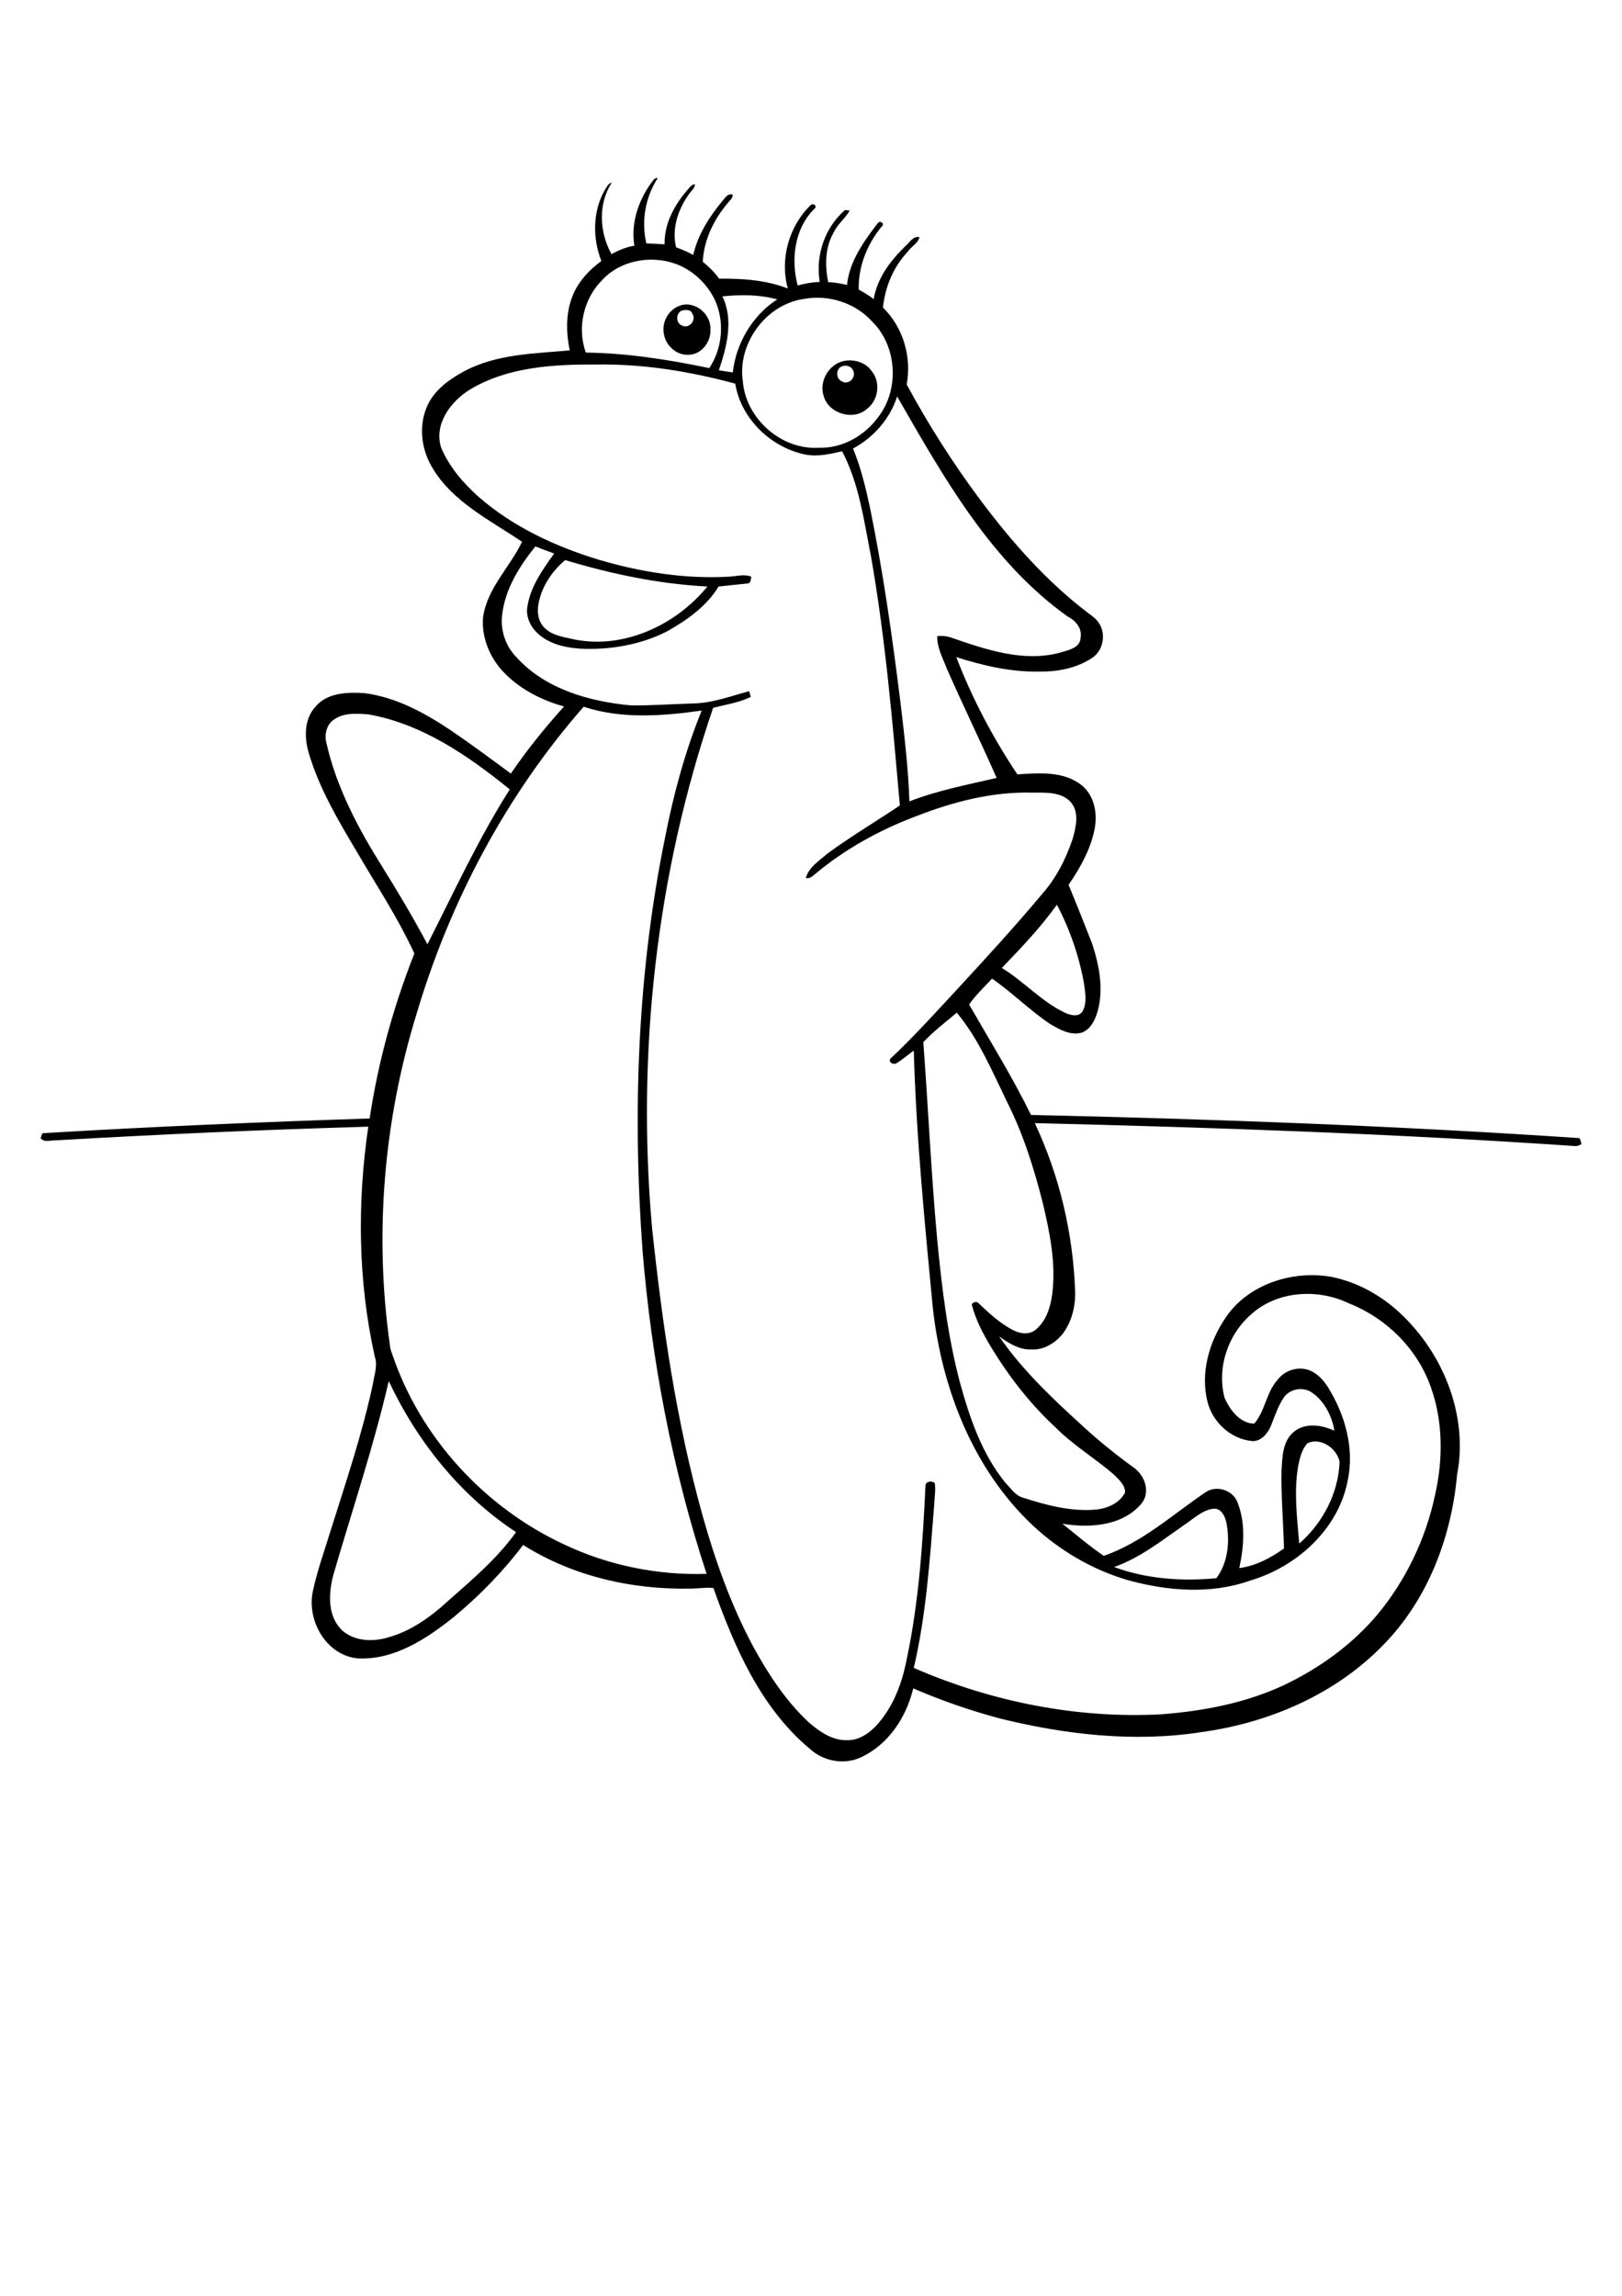 <?xml version="1.0" encoding="utf-8"?>
<!-- Generator: Adobe Illustrator 21.0.2, SVG Export Plug-In . SVG Version: 6.00 Build 0)  -->
<svg version="1.2" baseProfile="tiny" id="Layer_1" xmlns="http://www.w3.org/2000/svg" xmlns:xlink="http://www.w3.org/1999/xlink"
	 x="0px" y="0px" viewBox="0 0 595 842" overflow="scroll" xml:space="preserve">
<g>
	<path d="M309,134.3c-2.5,0.8-2.5,4.7-0.1,5.6c2.5,1.5,5.4-1.7,4-4.1C312.3,134.3,310.4,133.8,309,134.3 M309.5,132.4
		c3.8-0.8,8.2,0.5,10.4,3.9c3.2,4,2.3,10.5-1.8,13.6c-4.9,4.5-14,1.9-15.9-4.5C300.3,140.1,303.9,133.6,309.5,132.4 M250.1,113.9
		c-2.3,1-2.2,4.7,0.1,5.5c2.5,1.3,5.4-1.9,3.8-4.3C253.5,113.5,251.6,113.5,250.1,113.9 M249.7,112c5.4-1.7,11.2,3.3,10.9,8.8
		c0.3,4.5-3.3,9.3-8,9.3c-4.3,0.3-8.2-3.2-9-7.3C242.5,118.3,245.3,113.3,249.7,112 M434.5,559.2c-8.2,5.7-16.2,12.1-25.8,15.5
		c11.9,4.4,24.9,5.3,37.5,4.1c4.3-5.7,5-13.5,3.7-20.3c-0.5-2.3-1.8-5.3-4.6-5.2C441.1,553.7,437.9,557,434.5,559.2 M479.6,529.3
		c-2.1,2.3-2.8,5.5-3.4,8.4c-1.6,9.4-0.4,18.9,0.4,28.4c8.6-7.5,14.4-18.5,14.8-30C490.4,531.1,484.4,527,479.6,529.3 M122.3,577.5
		c-1.8,6.8-2.3,15.3,3.3,20.5c4.5,4,11.3,4.2,16.8,2.5c8.4-2.3,15.7-7.6,22-13.4c8.8-7.8,18-15.5,24.9-25.2
		c-20.5-13.5-36.3-33.3-46.7-55.4C137.1,530.4,129.2,553.8,122.3,577.5 M338.7,382.2c1.8,24.2,2.9,48.4,5.1,72.5
		c1.7,17.5,3.8,35.1,8.3,52.2c3.6,13.1,8.1,26.4,16.8,37c2,2,3.6,4.7,6.5,5.4c8.7,2.8,17.8,5.2,27,4.3c4.1-0.5,8.3-2.4,10.3-6.2
		c0.1-2.8-2.3-4.8-4.1-6.6c-7-6.1-15-10.8-21.5-17.4c-9.3-8.6-17.1-18.7-23.7-29.6c-2.8-4.7-5.4-9.6-6.8-14.9
		c-0.5-1.1,1.3-1.7,2.1-1.2c4,3.8,8.1,7.7,13.1,10.2c2.5,1.3,5.9,1.7,8.2-0.3c3.8-3.2,5.4-8.3,6-13.1c1.4-11.2-0.9-22.5-3.5-33.4
		c-3.2-12.6-7.1-25.1-13-36.8c-5.5-11.3-10.4-23.1-18.5-32.9C346.9,374.8,342.5,378.2,338.7,382.2 M367.5,355
		c8.1,4.9,14.5,12.3,23.1,16.4c2,0.9,5.1,1.8,6.5-0.5c1.7-3,1-6.6,0.6-9.9c-1.8-10.2-5.2-20.1-10-29.2
		C381.7,340.2,374.6,347.6,367.5,355 M122.8,263.7c-2.9,1.7-3.9,5.5-3.1,8.6c3.7,16.6,11.9,31.9,20.9,46.2
		c5.7,9.1,11.1,18.3,16.2,27.8c9.7-19.1,18.7-38.7,30.2-56.8c-15.2-12.3-32.1-24-51.8-27.5C131,261.7,126.4,261.3,122.8,263.7
		 M152.7,372.2c-12,39-15.4,80.6-9.7,120.9c0.1,1.2,0.4,2.4,0.9,3.6c10.3,30.5,33.8,56.1,63,69.7c16.2,7.7,34.4,11.4,52.3,10.8
		c-12.6-38.4-20.2-78.4-23.5-118.6c-3.7-50.6-1.9-101.8,8.3-151.6c3.1-15.8,7.3-31.4,13.4-46.4c-14.3,2-29.3,3.2-43.3-1.4
		C185.6,291.7,164.9,330.9,152.7,372.2 M197.6,221.1c-0.7,3.3-0.2,7.1,2.4,9.4c2.9,2.7,6.9,3.1,10.6,4c18.3,3.7,37.4-5.3,48.9-19.4
		c-17.7-0.9-35.3-4.6-52.2-9.7C202.5,209.5,198.8,215,197.6,221.1 M329.1,145.4c-2.6,8.2-8.7,15.1-16.2,19.1
		c2.9,6.9,4.6,14.2,6.2,21.5c4.9,23.9,8.3,48.1,11.3,72.3c1.4,11.8,2.8,23.7,3.2,35.6c10.3-4,21.2-6.1,32-8.6
		c-5.9-13.4-12.3-26.5-18.2-39.9c-1.5-3.9-3.7-7.8-3.6-12.1c1.9-0.2,3.8,0,5.6,0.7c12.5,4.3,26,8.9,39.3,5.4c3-1,7.6-1.6,7.7-5.6
		c0.6-3.6-2-6.3-4.9-7.8C363.3,205.8,346,174.8,329.1,145.4 M172.5,142.8c-7.1,4.3-13.4,12.7-10.7,21.3c3,7.2,8.3,13.3,14.1,18.4
		c12.5,10.8,27.8,17.9,43.5,22.7c15.5,4.6,31.7,7.2,47.9,6.3c2.7-0.1,5.7-1.1,8.3,0c-0.2,0.9-0.1,2.5-1.5,2.5
		c-3.5,0.4-7,0.7-10.5,1.1c-4.4,7.3-11.7,12.4-19,16.5c-9.7,4.9-20.8,6.8-31.6,6.3c-5-0.3-10.2-1.4-14.3-4.4
		c-3.5-2.5-6.1-6.8-5.2-11.3c1.2-7.2,5.6-13.4,9.8-19.2c-2.3-0.8-4.6-1.7-6.9-2.6c-5.9,7.3-11.1,15.6-12.2,25.1
		c-0.7,5.7,1.3,11.6,5.4,15.7c10.6,11.6,26.7,16.1,41.8,17.5c7.6,0.1,15.1-0.5,22.7-0.7c7.2-0.1,13.9-2.7,20.7-4.5
		c0.2,0.7,0.4,1.4,0.6,2.1c-4.3,2.1-9.2,2.8-13.8,4c-20.9,61.1-28.1,126.6-22.4,190.8c3.8,35.6,8.9,71.1,18.6,105.7
		c4.6,16.3,10.3,32.4,18.3,47.4c5.5,10.1,11.9,20,20.4,28c4,3.5,8.8,6.9,14.3,6.7c5.3,0.1,9.7-3.8,12.7-7.8
		c5.1-6.6,7.8-14.7,9.3-22.8c4.3-20.7,5.7-41.8,6.7-62.8c0.1-1.6,2.4-1.8,3.4-0.9c0.4,2.6-0.1,5.2-0.2,7.9
		c-1.6,20-2.9,40.2-7.5,59.9c28.5,12.4,59.9,18.7,91,17c15.3-1.2,30.6-4.1,44.6-10.6c13.1-6.2,25.2-14.9,34.6-26.1
		c10.4-12.6,17.6-27.7,21-43.6c3-13.1,3-27.2-1.6-39.9c-5-14-16.4-25.2-30.2-30.6c-11.3-5.4-26.1-4.5-35.6,4.1
		c-8.5,7.3-12.7,19.6-9.8,30.6c1.9,4.4,5.7,9.5,10.9,9.5c4-4.6,4.4-11.5,8.6-16.1c2.5-3.3,6.9-4.8,10.9-3.7c3.3,1,5.7,3.6,7.5,6.4
		c6.3,10.1,9.8,22.4,7.3,34.2c-3.4,18-18.8,31.8-35.9,36.8c-14.4,5.1-30.3,3.8-44.8-0.2c-13-3.8-25.1-10.9-35-20.2
		c-21.8-20.6-33.2-50.1-36.5-79.5c-3-31.4-6.1-62.9-7-94.5c-2.1,1.5-4.1,3.3-6.3,4.6c-1.1,0.8-3.3-0.4-2.2-1.7
		c8.3-7.8,16-16.3,23.7-24.6c10.7-11.6,21.5-23.3,31.6-35.4c5.3-5.9,9-13.1,11.5-20.6c1.2-4.3,2.5-9.5-0.6-13.3
		c-3.5-4-9.4-3.6-14.3-3.6c-14.7-0.4-29.1,3.4-42.7,8.7c-13.2,5-25.8,11.9-36.7,21c-1,0.8-2.1,2-3.6,1.6c1.1-4,5-6.4,8-9
		c8.6-6.3,17.7-11.7,26.5-17.6c-2.7-30.6-5.3-61.2-10.6-91.4c-2.6-13-4.3-26.6-10.6-38.5c-4.3,1-8.9,2.1-13.5,1.2
		c-12.7-2.6-23.6-13.2-25.7-26c-16.6-4.5-33.8-7.3-51-7C203.2,133.6,186.4,134.5,172.5,142.8 M295.1,109.6
		c-14.1,1.9-24.7,16.4-22.6,30.3c1.1,13.6,14.1,25.2,27.9,24.3c8.6,0.3,16.8-4.4,21.8-11.3c7.8-10.1,6.9-25.9-2.2-34.9
		C313.8,111.1,304.1,108,295.1,109.6 M265,108.7c4.2,8.6,1.6,18.5-1.3,27.1c1.7,0.3,3.4,0.5,5.1,0.8c1.2-10.7,7.2-20.9,16.3-26.8
		C278.6,108,271.7,108,265,108.7 M221,102.6c-6.9,6.8-9.4,17.6-6.1,26.7c15.2,0.2,30.4,2.6,45.3,5.7c4.9-7.4,5.7-17.3,1.9-25.3
		c-3-6-8.3-10.9-14.7-13.1C238.5,93.6,227.6,95.5,221,102.6 M239.7,66c0.4-0.5,0.9-0.8,1.6-0.7c-4.6,7-6.1,15.8-4.2,24
		c2.3,0,4.5,0.2,6.7,0.3c-0.2-8.1,4.2-15.5,9.5-21.2c0.4-0.5,1-0.7,1.6-0.9c0.1,1.4-1.1,2.2-1.8,3.2c-4.2,5.6-6.8,13-5.1,20
		c2.2,0.8,4.3,1.7,6.3,2.8c1.7-7.4,5.9-14,10.7-19.8c1-1.1,1.9-2.9,3.8-2.3c0,1.3-1,2-1.7,2.9c-5.2,6.1-8.9,13.6-9.3,21.7
		c2.2,1.8,4.3,3.8,6,6.2c8.5-0.1,17.2,0.5,25.2,3.6c-3-10.8,0.4-22.9,8.5-30.7c1.3-0.7,2.4,0.8,1.1,1.6c-7.2,7.3-8.5,18.4-6,28
		c2.6-0.7,5.3-1.2,8.1-1.3c-1.6-9.7,1.8-19.9,9.3-26.4c0.4,0.1,1.3,0.2,1.7,0.2c-1.6,2.9-4.5,5-5.9,8.1c-3.2,5.5-3.2,12.1-2,18.2
		c2.3,0,4.6,0.5,6.9,1c0.9-8.7,6.2-16,11.4-22.8c1-1,2.6,0.6,1.3,1.4c-5.3,6.5-8.6,14.6-8.4,23.1c1.9,1,3.8,2.2,5.5,3.5
		c1.3-7.7,6.1-14.1,11.6-19.4c1.6-1.3,2.8-3.9,5.2-3.3c-0.6,2.3-3.1,3.4-4.3,5.3c-5.3,5.6-8.3,12.9-9.1,20.5
		c7.4,7.2,10.6,18.1,8.7,28.2c8,14.8,17.1,29.1,27.2,42.6c11.4,15.2,24.1,29.6,39.2,41.1c1.6,1.2,3.3,2.3,4.3,4.1
		c2.5,4,1.3,9.9-2.7,12.5c-5.7,3.8-12.7,5.1-19.5,5c-10.3,0.2-20.5-2.2-30.3-5.3c5.8,15.1,13.4,29.5,22.4,43c7.9-0.5,17-1.3,23.6,4
		c4.6,3.7,5.8,10.2,4.8,15.7c-1.4,7.6-5.3,14.5-9.6,20.8c2.9,7.1,5.8,14.3,8.6,21.5c2.6,7.9,4.3,16.5,2.1,24.7
		c-0.9,3.2-2.5,6.7-5.8,8c-4.3,1.2-8.4-1.2-11.9-3.3c-7.4-5-13.7-11.4-21.1-16.5c-2.8,3.1-6,6-8.4,9.5c7.7,13.4,15.9,26.6,22.7,40.5
		c67.1,1.5,134.2,4,201.2,8.5c0.4,0.7,0.6,1.4,0.7,2.2c-0.8,0.5-1.6,0.8-2.5,0.7c-65.9-4.5-131.9-6.8-198-8.4
		c9.1,19.4,14.1,40.6,14.8,62c0.1,5.6-1.4,11.3-4.9,15.7c-2.8,3.2-6.9,5.6-11.2,5.3c-4.4,0.2-8.3-2.3-11.8-4.8
		c8.6,12.5,19.8,23,31,33.2c5.9,5.4,12.1,10.4,18.5,15c4.1,3,6.2,9.2,2.5,13.4c-7,8-19,8.8-28.8,7.1c5,4,9.9,8.2,15.2,11.8
		c14.2-4.9,25.4-15.3,37.6-23.5c4-2.5,9.9-0.5,11.5,4c3,7.6,2.3,16.2,0.6,24c6-0.8,11.5-3.7,16.4-7.2c-0.2-9.5-1.1-19-0.9-28.5
		c0.3-4.8,0.3-10.5,4.2-14c4.2-3.8,10.4-2.9,15.2-0.7c-0.9-5.4-3.6-10.7-8.1-13.9c-3.2-2.3-7.9-1.6-10.3,1.5
		c-2.3,3.3-3.5,7.2-5,10.9c-1.2,2.7-3.7,5.6-6.9,5.3c-7.8-0.8-14.5-7-16.3-14.6c-2.5-10.3,0.5-21.2,6.2-29.9
		c8.1-12.9,24.9-18.3,39.4-15.7c9.3,1.9,17.9,6.6,24.9,13.1c16,14.8,25.3,37.7,21.1,59.5c-2.1,23-10.8,45.9-27.2,62.5
		c-17.5,18-41.7,28.4-66.3,31.8c-24.7,3.9-49.9,1-74-4.9c-10.9-2.9-21.6-6.6-32-11.1c-2.5,10.5-9,20.5-19,25.2
		c-6.2,3-13.9,1.6-18.9-3c-18.1-15.1-27.7-37.4-35.4-59c-2.8-0.3-5.5,0.2-8.2,0.2c-21.5,0.5-43.4-4.5-61.6-16
		c-7.4,9.8-16,18.6-25.4,26.4c-10,8-21.9,15.9-35.3,15.2c-11.4-1.1-18.6-13.6-16.5-24.3c1.6-7.7,4.3-15.1,6.6-22.6
		c5.6-17.8,11.6-35.5,15.5-53.8c0.5-3.3,1.8-6.6,0.7-9.9c-6.2-27.7-6.5-56.4-2.4-84.4c-38.1,1.1-76.3,2.8-114.4,5
		c-1.9-0.1-4.5,1-5.8-0.8c0.2-0.6,0.4-1.2,0.7-1.8c40-2.4,80-4.1,120-5.4c3.1-20.7,8.7-41,16.4-60.5c-6-13.1-14-25.1-21.2-37.5
		c-6.8-11.4-13.7-23.1-17.5-35.9c-1.7-5.7-1.8-12.5,2.4-17.1c4.3-5.2,11.8-5.4,18-5c11.6,1.5,22,7.2,31.6,13.6
		c7.5,5.1,14.8,10.5,22.1,15.9c5.9-8.7,12.5-16.8,19.5-24.6c-8.6-2.4-16.9-6.7-22.9-13.4c-4.6-5.2-7.4-12.3-6.8-19.3
		c1.5-10.7,9.8-18.3,14.3-27.7c-11.8-8-25.7-14.7-33.1-27.5c-4-6.8-4.9-15.5-1.5-22.7c2.7-5.7,8-9.4,13.3-12.3
		c11.9-6.4,25.7-6.5,38.8-7.7c-1.5-7.2-1.5-15,1.8-21.7c2.2-4.5,5.8-8.1,9.8-11.1c-3.3-8.3-3.2-18.3,1.3-26.1c0.7-1,1.2-2.4,2.5-2.6
		c-5.1,7.9-4.5,18.2-0.1,26.2c2.6-1.4,5.4-2.6,8.4-3.1C231.3,81.3,234.5,72.7,239.7,66"/>
</g>
</svg>

